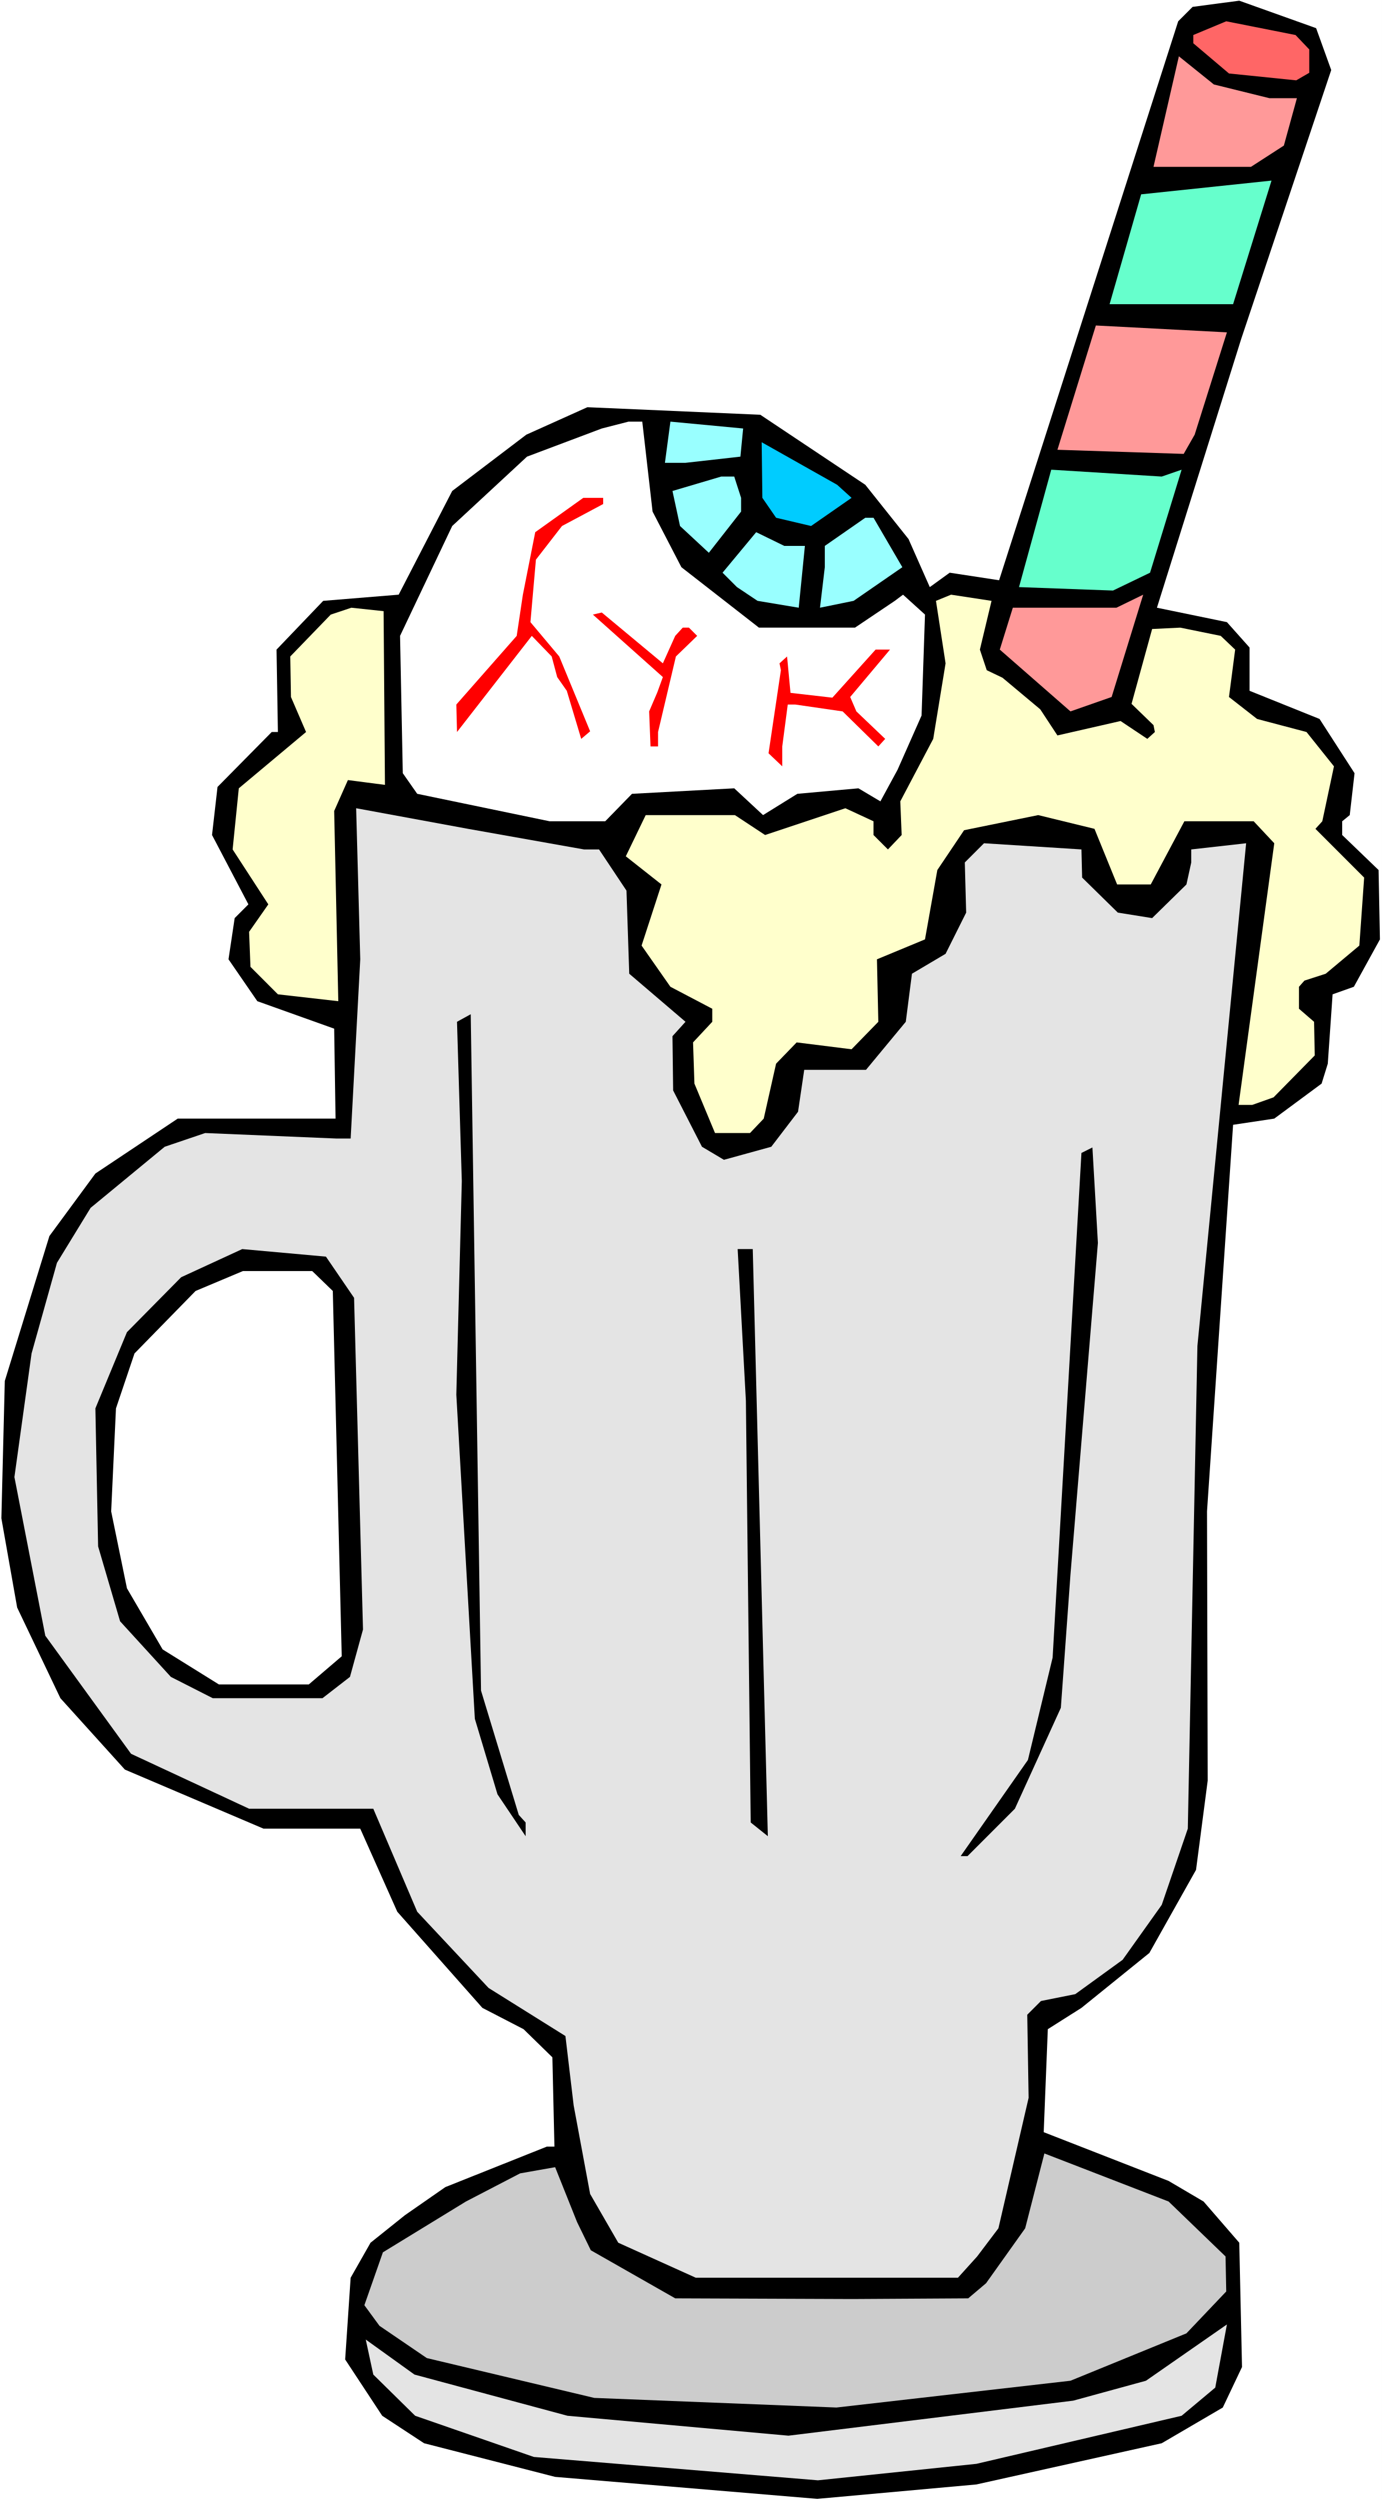 <?xml version="1.0" encoding="UTF-8" standalone="no"?>
<svg
   version="1.0"
   width="86.092mm"
   height="155.668mm"
   id="svg27"
   sodipodi:docname="Eyeball Soda.wmf"
   xmlns:inkscape="http://www.inkscape.org/namespaces/inkscape"
   xmlns:sodipodi="http://sodipodi.sourceforge.net/DTD/sodipodi-0.dtd"
   xmlns="http://www.w3.org/2000/svg"
   xmlns:svg="http://www.w3.org/2000/svg">
  <rect width="100%" height="100%" fill="#333333" stroke="none"/>
  <sodipodi:namedview
     id="namedview27"
     pagecolor="#ffffff"
     bordercolor="#000000"
     borderopacity="0.25"
     inkscape:showpageshadow="2"
     inkscape:pageopacity="0.0"
     inkscape:pagecheckerboard="0"
     inkscape:deskcolor="#d1d1d1"
     inkscape:document-units="mm" />
  <defs
     id="defs1">
    <pattern
       id="WMFhbasepattern"
       patternUnits="userSpaceOnUse"
       width="6"
       height="6"
       x="0"
       y="0" />
  </defs>
  <path
     style="fill:#ffffff;fill-opacity:1;fill-rule:evenodd;stroke:none"
     d="M 0,588.353 H 325.386 V 0 H 0 Z"
     id="path1" />
  <path
     style="fill:#000000;fill-opacity:1;fill-rule:evenodd;stroke:none"
     d="m 313.431,16.482 -21.165,63.182 -19.872,63.344 16.479,3.393 5.332,5.979 v 5.333 4.848 l 16.479,6.625 8.24,12.766 -1.131,9.857 -1.777,1.454 v 3.232 l 8.563,8.241 0.323,16.321 -6.139,11.15 -5.008,1.778 -1.131,16.321 -1.454,4.686 -11.148,8.241 -9.694,1.454 -6.139,90.976 0.162,63.344 -2.747,21.007 -10.986,19.553 -15.995,12.927 -7.917,5.009 -0.969,24.239 29.404,11.473 8.24,4.848 8.401,9.695 0.646,29.248 -4.524,9.534 -14.379,8.403 -43.622,9.695 -37.482,3.393 -61.717,-5.171 -30.858,-7.918 -9.855,-6.464 -8.724,-13.25 1.292,-19.229 4.685,-8.241 8.078,-6.464 9.532,-6.625 23.911,-9.534 h 1.777 l -0.485,-21.007 -6.786,-6.625 -9.694,-5.009 -20.034,-22.623 -8.724,-19.553 H 62.04 L 29.404,416.42 14.217,399.615 4.039,378.285 0.323,357.278 1.131,324.96 11.632,290.864 22.457,276.159 41.845,263.232 h 37.159 l -0.323,-21.168 -18.095,-6.464 -6.786,-9.857 1.454,-9.695 3.231,-3.232 -8.563,-16.321 1.292,-11.311 12.763,-12.927 h 1.454 L 65.11,152.865 76.096,141.392 93.868,139.938 l 12.602,-24.4 17.449,-13.25 14.379,-6.464 40.714,1.778 24.719,16.482 10.178,12.766 5.008,11.311 4.685,-3.393 11.632,1.778 42.168,-131.535 3.393,-3.393 10.986,-1.454 18.095,6.464 z"
     id="path2" />
  <path
     style="fill:#ff6666;fill-opacity:1;fill-rule:evenodd;stroke:none"
     d="m 308.261,11.635 v 5.494 l -3.07,1.778 -15.833,-1.616 -8.401,-7.11 V 8.241 l 7.755,-3.232 16.318,3.232 z"
     id="path3" />
  <path
     style="fill:#ff9999;fill-opacity:1;fill-rule:evenodd;stroke:none"
     d="m 298.89,23.108 h 6.462 l -3.07,11.15 -7.755,5.009 h -22.942 l 5.978,-26.016 8.24,6.625 z"
     id="path4" />
  <path
     style="fill:#66ffcc;fill-opacity:1;fill-rule:evenodd;stroke:none"
     d="m 261.246,71.585 7.432,-25.855 30.697,-3.232 -9.047,29.086 z"
     id="path5" />
  <path
     style="fill:#ff9999;fill-opacity:1;fill-rule:evenodd;stroke:none"
     d="m 281.28,102.287 -2.585,4.525 -29.727,-0.97 9.047,-29.248 30.858,1.616 z"
     id="path6" />
  <path
     style="fill:#ffffff;fill-opacity:1;fill-rule:evenodd;stroke:none"
     d="m 153.646,120.385 6.786,13.089 18.257,14.22 h 22.619 l 9.371,-6.302 1.939,-1.454 5.17,4.686 -0.808,23.754 -5.655,12.766 -4.039,7.433 -5.17,-3.07 -14.379,1.293 -8.078,5.009 -6.786,-6.302 -24.073,1.293 -6.301,6.464 h -13.087 l -31.181,-6.464 -3.393,-4.848 -0.646,-32.318 12.279,-25.855 17.61,-16.321 17.61,-6.625 6.301,-1.616 h 3.231 z"
     id="path7" />
  <path
     style="fill:#99ffff;fill-opacity:1;fill-rule:evenodd;stroke:none"
     d="m 174.326,107.458 -12.925,1.454 h -4.847 l 1.292,-9.695 17.126,1.616 z"
     id="path8" />
  <path
     style="fill:#00ccff;fill-opacity:1;fill-rule:evenodd;stroke:none"
     d="m 200.499,117.154 -9.532,6.625 -8.24,-1.939 -3.231,-4.686 -0.162,-13.089 17.772,10.019 z"
     id="path9" />
  <path
     style="fill:#66ffcc;fill-opacity:1;fill-rule:evenodd;stroke:none"
     d="m 273.525,112.144 4.685,-1.616 -7.432,24.239 -8.724,4.201 -22.134,-0.808 7.593,-27.632 z"
     id="path10" />
  <path
     style="fill:#99ffff;fill-opacity:1;fill-rule:evenodd;stroke:none"
     d="m 174.487,117.154 v 3.232 l -7.593,9.695 -6.786,-6.302 -1.777,-8.241 11.471,-3.393 h 3.07 z"
     id="path11" />
  <path
     style="fill:#ff0000;fill-opacity:1;fill-rule:evenodd;stroke:none"
     d="m 142.013,118.608 -9.694,5.171 -6.139,7.918 -1.292,14.705 6.786,8.08 7.27,17.613 -2.1,1.778 -3.393,-11.311 -2.262,-3.232 -1.292,-4.848 -4.685,-4.848 -17.61,22.623 -0.162,-6.464 14.217,-16.159 1.454,-9.695 2.908,-14.705 11.309,-8.08 h 4.685 z"
     id="path12" />
  <path
     style="fill:#99ffff;fill-opacity:1;fill-rule:evenodd;stroke:none"
     d="m 212.454,133.474 -11.471,7.918 -7.917,1.616 1.131,-9.534 v -5.009 l 9.532,-6.625 h 1.939 z"
     id="path13" />
  <path
     style="fill:#99ffff;fill-opacity:1;fill-rule:evenodd;stroke:none"
     d="m 189.512,128.465 -1.454,14.543 -9.694,-1.616 -4.847,-3.232 -3.393,-3.393 7.917,-9.534 6.624,3.232 z"
     id="path14" />
  <path
     style="fill:#ffffcc;fill-opacity:1;fill-rule:evenodd;stroke:none"
     d="m 230.711,152.865 1.616,4.848 3.716,1.778 8.886,7.433 4.039,6.14 14.864,-3.393 6.301,4.201 1.777,-1.616 -0.323,-1.616 -5.17,-5.009 4.847,-17.613 6.624,-0.323 9.532,1.939 3.393,3.232 -1.454,11.15 6.624,5.171 11.632,3.07 6.462,8.08 -2.747,12.927 -1.616,1.778 11.471,11.473 -1.131,15.998 -7.917,6.625 -5.008,1.616 -1.292,1.454 v 5.171 l 3.554,3.07 0.162,7.918 -9.694,9.857 -5.008,1.778 h -3.231 l 8.401,-61.566 -4.847,-5.171 h -16.318 l -7.917,14.866 h -7.917 l -5.332,-13.089 -13.248,-3.232 -17.449,3.555 -6.301,9.372 -2.908,16.321 -11.309,4.686 0.323,14.705 -6.301,6.464 -12.925,-1.616 -4.847,5.009 -2.908,12.927 -3.231,3.393 h -8.24 l -4.847,-11.635 -0.323,-9.695 4.524,-4.848 v -3.07 l -9.855,-5.171 -6.786,-9.695 4.685,-14.382 -8.401,-6.625 4.685,-9.695 h 21.003 l 7.109,4.686 18.903,-6.302 6.624,3.07 v 3.232 l 3.393,3.393 3.231,-3.393 -0.323,-7.918 7.755,-14.705 2.908,-17.775 -2.262,-14.705 3.554,-1.454 9.532,1.454 z"
     id="path15" />
  <path
     style="fill:#ff9999;fill-opacity:1;fill-rule:evenodd;stroke:none"
     d="m 252.037,167.408 -16.641,-14.543 3.07,-9.857 h 24.396 l 6.301,-3.07 -7.432,24.077 z"
     id="path16" />
  <path
     style="fill:#ffffcc;fill-opacity:1;fill-rule:evenodd;stroke:none"
     d="m 90.636,184.699 -8.724,-1.131 -3.231,7.272 0.969,44.761 -14.217,-1.616 -6.462,-6.464 -0.323,-8.241 4.524,-6.464 -8.401,-12.927 1.454,-14.382 15.833,-13.25 -3.554,-8.241 -0.162,-9.534 9.532,-9.857 4.847,-1.616 7.593,0.808 z"
     id="path17" />
  <path
     style="fill:#ff0000;fill-opacity:1;fill-rule:evenodd;stroke:none"
     d="m 156.069,156.097 2.908,-6.464 1.777,-1.939 h 1.454 l 1.939,1.939 -5.008,4.848 -4.201,17.775 v 3.393 h -1.777 l -0.323,-8.241 1.939,-4.525 1.292,-3.555 -16.479,-14.705 2.1,-0.485 z"
     id="path18" />
  <path
     style="fill:#ff0000;fill-opacity:1;fill-rule:evenodd;stroke:none"
     d="m 200.175,164.015 1.454,3.393 6.786,6.464 -1.616,1.778 -8.401,-8.241 -11.148,-1.616 h -1.777 l -1.292,9.857 v 4.686 l -3.231,-3.07 2.908,-19.553 -0.323,-1.616 1.777,-1.616 0.808,8.564 9.855,1.131 10.178,-11.311 h 3.393 z"
     id="path19" />
  <path
     style="fill:#e4e4e4;fill-opacity:1;fill-rule:evenodd;stroke:none"
     d="m 137.489,199.888 h 3.554 l 6.462,9.695 0.646,19.553 13.248,11.311 -3.07,3.393 0.162,12.766 6.786,13.25 5.17,3.07 11.148,-3.07 6.301,-8.241 1.454,-9.857 h 14.541 l 9.371,-11.311 1.454,-11.311 7.917,-4.686 4.847,-9.695 -0.323,-11.796 4.524,-4.525 22.942,1.454 0.162,6.625 8.401,8.241 8.078,1.293 8.078,-7.918 1.131,-5.171 v -3.07 l 12.925,-1.454 -11.471,118.285 -2.262,113.599 -6.139,17.937 -9.209,12.927 -11.148,8.08 -8.078,1.616 -3.231,3.232 0.323,19.553 -7.109,30.702 -5.008,6.625 -4.524,5.009 H 163.824 l -18.257,-8.241 -6.624,-11.473 -3.877,-20.845 L 133.127,479.118 115.032,467.806 98.23,449.87 87.89,425.631 H 58.647 L 30.858,412.704 10.663,384.91 3.393,347.582 l 4.039,-29.086 5.978,-21.33 7.917,-12.927 17.449,-14.382 9.532,-3.232 30.858,1.293 h 3.393 l 2.262,-42.175 -0.969,-35.55 26.335,4.848 z"
     id="path20" />
  <path
     style="fill:#000000;fill-opacity:1;fill-rule:evenodd;stroke:none"
     d="m 113.255,397.837 8.886,29.248 1.616,1.778 v 3.232 l -6.624,-9.857 -5.332,-17.775 -4.362,-76.271 1.292,-50.255 -1.131,-37.489 3.231,-1.778 z"
     id="path21" />
  <path
     style="fill:#000000;fill-opacity:1;fill-rule:evenodd;stroke:none"
     d="m 252.037,370.528 -2.262,31.349 -10.825,23.754 -11.148,11.15 h -1.616 l 15.833,-22.623 5.816,-24.077 6.786,-118.769 2.585,-1.293 1.292,22.461 z"
     id="path22" />
  <path
     style="fill:#000000;fill-opacity:1;fill-rule:evenodd;stroke:none"
     d="m 83.366,305.407 2.1,78.049 -3.07,11.15 -6.462,5.009 H 50.084 l -9.855,-5.009 -11.956,-13.089 -5.17,-17.613 -0.646,-32.48 7.432,-17.937 12.763,-12.927 14.379,-6.625 19.711,1.778 z"
     id="path23" />
  <path
     style="fill:#000000;fill-opacity:1;fill-rule:evenodd;stroke:none"
     d="m 176.749,428.863 -1.131,-99.217 -1.939,-35.712 h 3.554 l 3.554,138.16 z"
     id="path24" />
  <path
     style="fill:#ffffff;fill-opacity:1;fill-rule:evenodd;stroke:none"
     d="m 78.358,303.791 2.1,85.966 -7.755,6.625 H 51.538 l -13.248,-8.241 -8.401,-14.382 -3.716,-18.098 1.131,-24.239 4.362,-12.927 14.379,-14.705 11.148,-4.686 h 16.318 z"
     id="path25" />
  <path
     style="fill:#cccccc;fill-opacity:1;fill-rule:evenodd;stroke:none"
     d="m 288.55,530.988 0.162,8.241 -9.371,9.857 -27.304,11.15 -55.093,6.302 -57.031,-2.262 -39.421,-9.372 -11.148,-7.595 -3.554,-4.848 4.362,-12.443 19.549,-11.958 12.763,-6.625 8.24,-1.454 5.17,12.927 3.231,6.625 19.872,11.311 41.683,0.162 27.304,-0.162 4.201,-3.555 9.209,-12.927 4.524,-17.613 29.243,11.311 z"
     id="path26" />
  <path
     style="fill:#e4e4e4;fill-opacity:1;fill-rule:evenodd;stroke:none"
     d="m 278.21,568.478 -48.307,11.311 -37.321,3.878 -66.887,-5.494 -27.95,-9.695 -9.855,-9.695 -1.777,-8.241 11.471,8.241 36.028,9.695 52.023,4.686 67.048,-8.241 17.126,-4.686 19.064,-13.25 -2.747,14.866 z"
     id="path27" />
</svg>

